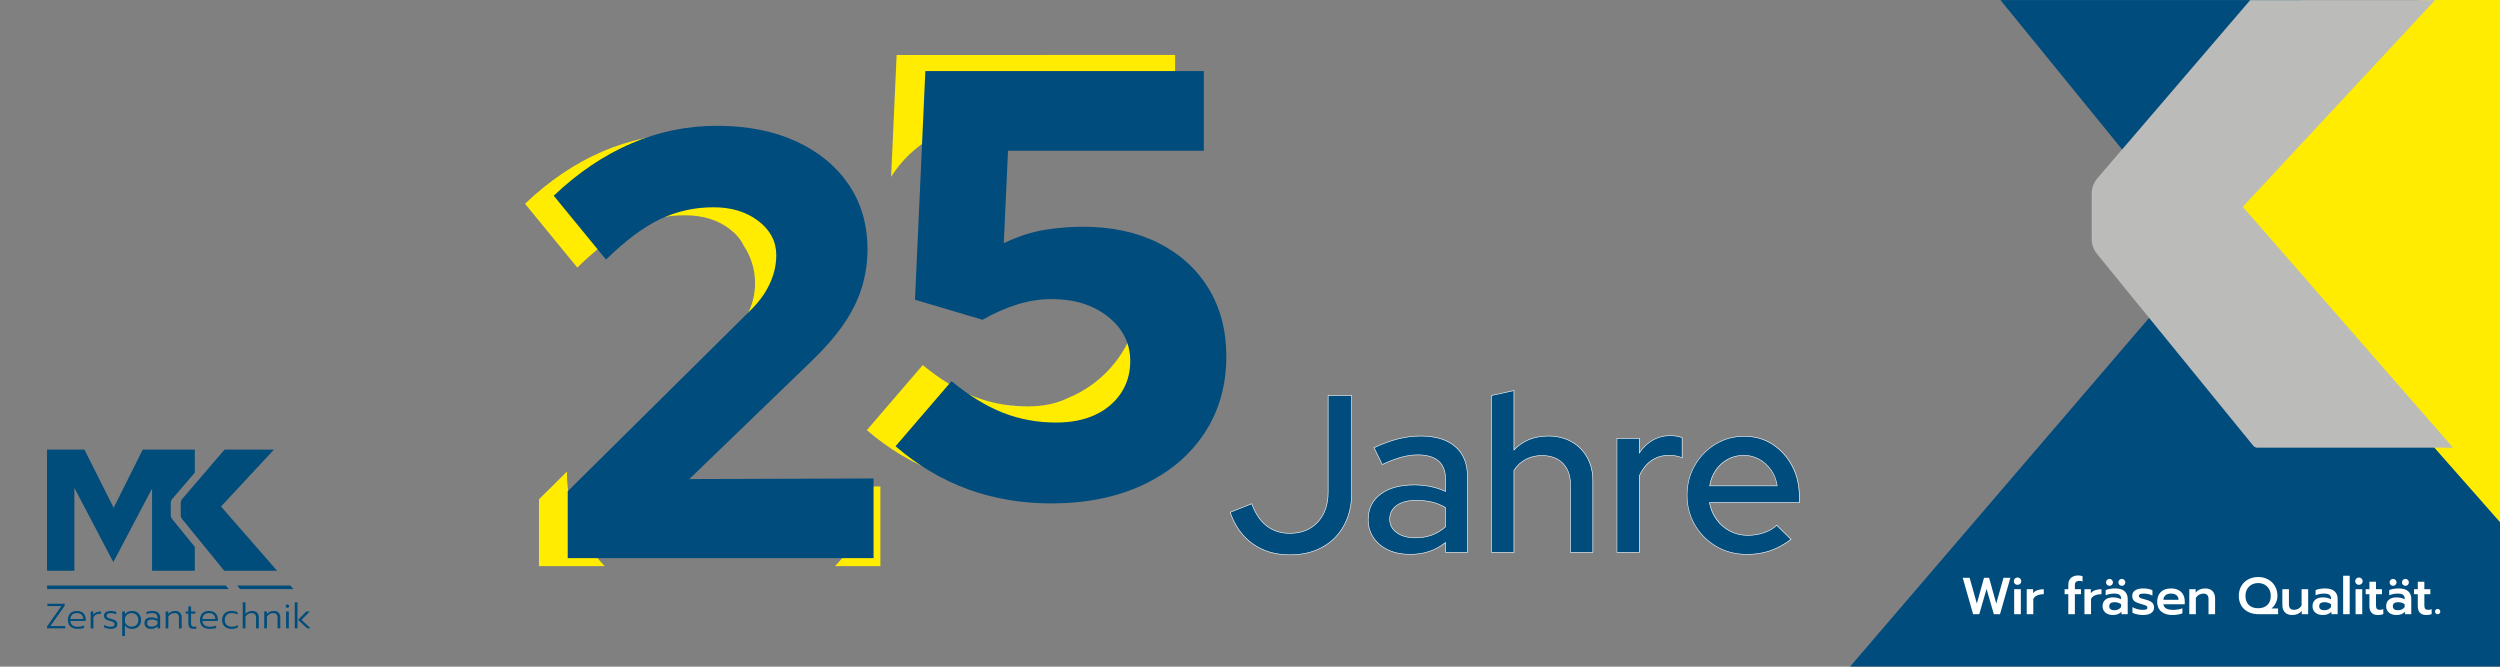<svg xmlns:xlink="http://www.w3.org/1999/xlink" xmlns="http://www.w3.org/2000/svg" xmlns:svg="http://www.w3.org/2000/svg" id="svg1" width="11338.587" height="3023.627" viewBox="0 0 11338.587 3023.627"><rect x="0" y="0" width="11338.587" height="3023.627" fill="#808080" stroke="none"/><defs id="defs1"><clipPath clipPathUnits="userSpaceOnUse" id="clipPath2"><path d="M 0,2267.717 H 8503.937 V 0 H 0 Z" transform="translate(-1928.52,-660.728)" id="path2"></path></clipPath><clipPath clipPathUnits="userSpaceOnUse" id="clipPath4"><path d="M 0,2267.717 H 8503.937 V 0 H 0 Z" transform="translate(-4012.73,-1342.358)" id="path4"></path></clipPath><clipPath clipPathUnits="userSpaceOnUse" id="clipPath6"><path d="M 0,2267.717 H 8503.937 V 0 H 0 Z" transform="translate(-1025.569,-159.263)" id="path6"></path></clipPath><clipPath clipPathUnits="userSpaceOnUse" id="clipPath8"><path d="M 0,2267.717 H 8503.937 V 0 H 0 Z" transform="translate(-586.024,-570.791)" id="path8"></path></clipPath><clipPath clipPathUnits="userSpaceOnUse" id="clipPath10"><path d="M 0,2267.717 H 8503.937 V 0 H 0 Z" transform="translate(-751.812,-544.741)" id="path10"></path></clipPath><clipPath clipPathUnits="userSpaceOnUse" id="clipPath12"><path d="M 0,2267.717 H 8503.937 V 0 H 0 Z" transform="translate(-768.105,-275.962)" id="path12"></path></clipPath><clipPath clipPathUnits="userSpaceOnUse" id="clipPath14"><path d="M 0,2267.717 H 8503.937 V 0 H 0 Z" transform="translate(-987.559,-275.962)" id="path14"></path></clipPath><clipPath clipPathUnits="userSpaceOnUse" id="clipPath17"><path d="M 0,2267.717 H 8503.937 V 0 H 0 Z" transform="translate(-4498.705,-406.69)" id="path17"></path></clipPath><clipPath clipPathUnits="userSpaceOnUse" id="clipPath19"><path d="M 0,2267.717 H 8503.937 V 0 H 0 Z" transform="translate(-4861.382,-391.819)" id="path19"></path></clipPath><clipPath clipPathUnits="userSpaceOnUse" id="clipPath21"><path d="M 0,2267.717 H 8503.937 V 0 H 0 Z" transform="translate(-5149.867,-388.769)" id="path21"></path></clipPath><clipPath clipPathUnits="userSpaceOnUse" id="clipPath23"><path d="M 0,2267.717 H 8503.937 V 0 H 0 Z" transform="translate(-5576.37,-388.769)" id="path23"></path></clipPath><clipPath clipPathUnits="userSpaceOnUse" id="clipPath25"><path d="M 0,2267.717 H 8503.937 V 0 H 0 Z" transform="translate(-6021.939,-394.488)" id="path25"></path></clipPath><clipPath clipPathUnits="userSpaceOnUse" id="clipPath27"><path d="M 0,2267.717 H 8503.937 V 0 H 0 Z" transform="translate(-8911.439,-1549.006)" id="path27"></path></clipPath><clipPath clipPathUnits="userSpaceOnUse" id="clipPath29"><path d="M 0,2267.717 H 8503.937 V 0 H 0 Z" transform="translate(-8602.954,-1380.893)" id="path29"></path></clipPath><clipPath clipPathUnits="userSpaceOnUse" id="clipPath31"><path d="M 0,2267.717 H 8503.937 V 0 H 0 Z" transform="translate(-8648.248,-2635.525)" id="path31"></path></clipPath><clipPath clipPathUnits="userSpaceOnUse" id="clipPath33"><path d="M 0,2267.717 H 8503.937 V 0 H 0 Z" transform="translate(-8344.297,-744.849)" id="path33"></path></clipPath><clipPath clipPathUnits="userSpaceOnUse" id="clipPath36"><path d="M 0,2267.717 H 8503.937 V 0 H 0 Z" transform="translate(-3494.5,-885.148)" id="path36"></path></clipPath><clipPath clipPathUnits="userSpaceOnUse" id="clipPath38"><path d="M 0,2267.717 H 8503.937 V 0 H 0 Z" transform="translate(-1931.17,-369.26)" id="path38"></path></clipPath><clipPath clipPathUnits="userSpaceOnUse" id="clipPath40"><path d="M 0,2267.717 H 8503.937 V 0 H 0 Z" transform="translate(-3575.736,-555.334)" id="path40"></path></clipPath></defs><g id="g1"><path id="path1" d="m 0,0 c 0,0.99 0,1.97 0.02,2.95 l -95.17,-94.2 V -318.81 H 128.47 C 48.91,-236.15 0,-123.79 0,0 m 860.66,952.46 c -42.77,62.76 -102.42,111.7 -178.98,146.89 -76.55,35.16 -166.52,52.75 -269.95,52.75 -100.69,0 -197.6,-20 -290.68,-59.99 -93.11,-40 -181.04,-99.32 -263.77,-177.91 L 35.19,696.96 c 66.2,64.84 127.56,110.68 184.11,137.58 56.56,26.91 117.25,40.36 182.08,40.36 60.66,0 111.34,-15.52 152.04,-46.57 21.66,-16.53 37.56,-35.32 47.69,-56.35 24.57,-36.57 38.91,-80.6 38.91,-127.97 0,-79.54 -40.41,-149.63 -101.82,-190.87 76.94,-13.21 147.35,-45.55 206.15,-91.94 40.57,40.04 73.82,78.88 99.75,116.49 27.58,39.99 47.91,81.03 61.03,123.09 13.09,42.07 19.66,85.83 19.66,131.37 0,84.13 -21.4,157.55 -64.13,220.31 M 1038.13,-47.88 c -10.83,-104.75 -56.83,-199.07 -126,-270.93 h 154.33 v 271.02 z" style="fill:#ffec00;fill-opacity:1;fill-rule:nonzero;stroke:none" transform="matrix(1.333,0,0,-1.333,2571.36,2142.656)" clip-path="url(#clipPath2)"></path><path id="path3" d="m 0,0 c -9.7,15.78 -20.33,30.71 -31.87,44.8 -2.8,-90.04 -49.08,-169.12 -118.54,-216.96 -33,-116.54 -118.51,-211.03 -229.35,-256.29 -2,-0.99 -4.02,-1.96 -6.07,-2.91 -36.54,-16.9 -79.69,-25.51 -129.45,-25.83 -0.03,-0.01 -0.04,-0.01 -0.07,0 -0.01,-0.01 -0.02,0 -0.02,0 -0.95,-0.02 -1.9,-0.02 -2.86,-0.02 -27.69,0 -54.7,2.1 -81.06,6.29 -0.01,-0.01 -0.02,-0.01 -0.03,0 -0.07,0.01 -0.15,0.02 -0.22,0.04 -33.99,5.43 -66.89,14.35 -98.7,26.76 -56.56,22.07 -115.15,57.92 -175.84,107.6 l -190.33,-221.38 c 150.33,-129.66 326.87,-194.46 529.62,-194.46 118.58,0 222.71,21.03 312.38,63.09 89.64,42.07 159.28,100.66 208.96,175.84 49.64,75.19 74.48,162.42 74.48,261.74 C 61.03,-143.42 40.66,-66.2 0,0 m -963.02,738.57 -18.77,-414.85 c 69.28,111.12 192.59,185.06 333.18,185.06 62.98,0 122.49,-14.84 175.23,-41.22 h 457.86 v 271.01 z" style="fill:#ffec00;fill-opacity:1;fill-rule:nonzero;stroke:none" transform="matrix(1.333,0,0,-1.333,5350.307,1233.816)" clip-path="url(#clipPath4)"></path><path id="path5" d="M 0,0 28.262,28.508 H 16.495 L -11.592,0 19.297,-28.963 h 11.697 z m -22.869,-28.963 h 9.211 v 88.5 h -9.211 z m -29.558,0 h 9.211 v 57.47 h -9.211 z m 8.65,79.779 c -1.121,1.121 -2.522,1.647 -4.133,1.647 -1.611,0 -2.941,-0.526 -4.062,-1.647 -1.121,-1.12 -1.646,-2.521 -1.646,-4.062 0,-1.611 0.525,-2.977 1.646,-4.098 1.121,-1.12 2.451,-1.681 4.062,-1.681 1.611,0 3.012,0.561 4.133,1.681 1.156,1.121 1.751,2.487 1.751,4.098 0,1.541 -0.595,2.942 -1.751,4.062 M -77.748,24.305 c -3.712,4.028 -9.351,6.024 -16.986,6.024 -4.552,0 -8.79,-0.876 -12.818,-2.522 -4.097,-1.646 -7.494,-4.342 -10.261,-7.915 v 8.616 h -9 v -57.471 h 9.21 v 39.89 c 5.218,7.985 12.223,11.942 21.083,11.942 5.288,0 9.106,-1.331 11.522,-3.957 2.347,-2.697 3.573,-6.514 3.573,-11.487 v -36.388 h 9.21 V 8.3 c 0,6.689 -1.821,12.048 -5.533,16.005 m -73.195,0 c -3.713,4.028 -9.351,6.024 -16.916,6.024 -9.771,0 -17.37,-3.432 -22.869,-10.192 v 39.4 h -9.211 v -88.5 h 9.211 v 39.89 c 5.183,7.985 12.188,11.942 21.083,11.942 5.218,0 9.071,-1.331 11.452,-3.957 2.417,-2.697 3.643,-6.514 3.643,-11.487 v -36.388 h 9.21 V 8.3 c 0,6.689 -1.891,12.048 -5.603,16.005 m -75.367,-46.298 c -3.362,-0.946 -7.179,-1.436 -11.382,-1.436 -6.794,0 -12.398,1.996 -16.775,6.023 -4.378,4.028 -6.584,9.736 -6.584,17.056 0,7.354 2.206,13.063 6.584,17.161 4.377,4.062 10.121,6.058 17.16,6.058 8.125,0 14.71,-1.786 19.718,-5.358 v 7.775 c -2.627,1.751 -5.604,3.047 -8.931,3.817 -3.362,0.806 -7.249,1.226 -11.662,1.226 -6.129,0 -11.627,-1.261 -16.495,-3.747 -4.903,-2.452 -8.686,-6.024 -11.418,-10.682 -2.766,-4.693 -4.167,-10.086 -4.167,-16.25 0,-6.234 1.401,-11.627 4.063,-16.215 2.731,-4.588 6.514,-8.09 11.347,-10.542 4.833,-2.416 10.296,-3.642 16.319,-3.642 4.798,0 8.896,0.42 12.398,1.261 3.502,0.84 6.619,2.206 9.386,4.132 v 7.775 c -3.012,-1.996 -6.199,-3.502 -9.561,-4.412 M -336.838,2.802 c 0.14,5.988 2.066,10.821 5.743,14.534 3.678,3.712 9.001,5.533 15.935,5.533 7.11,0 12.503,-1.786 16.145,-5.358 3.677,-3.572 5.604,-8.51 5.779,-14.709 z m 52.217,-1.576 c 0,5.603 -1.191,10.541 -3.467,14.954 -2.312,4.378 -5.779,7.88 -10.296,10.366 -4.553,2.522 -10.122,3.783 -16.636,3.783 -9.771,0 -17.23,-2.732 -22.519,-8.265 -5.288,-5.534 -7.914,-12.958 -7.914,-22.414 0,-9.561 2.941,-17.056 8.825,-22.379 5.849,-5.323 14.009,-8.02 24.48,-8.02 3.888,0 7.915,0.315 12.013,0.946 4.132,0.63 7.354,1.436 9.77,2.416 v 7.74 c -2.871,-1.156 -6.128,-2.101 -9.77,-2.767 -3.608,-0.7 -7.32,-1.015 -11.102,-1.015 -7.74,0 -13.869,1.611 -18.352,4.903 -4.518,3.292 -6.934,8.16 -7.249,14.744 h 52.217 z m -79.989,-24.655 c -4.203,0 -7.11,0.805 -8.721,2.451 -1.611,1.611 -2.416,4.413 -2.416,8.405 v 33.901 h 14.499 v 7.18 h -14.499 v 17.23 h -9.246 v -17.23 h -8.931 v -7.18 h 8.931 v -33.62 c 0,-5.919 1.541,-10.472 4.518,-13.659 3.012,-3.222 7.214,-4.798 12.643,-4.798 3.887,0 7.144,0.42 9.806,1.226 v 7.53 c -2.312,-0.946 -4.483,-1.436 -6.584,-1.436 m -48.645,47.734 c -3.748,4.028 -9.386,6.024 -16.986,6.024 -4.518,0 -8.825,-0.876 -12.853,-2.522 -4.062,-1.646 -7.459,-4.342 -10.226,-7.915 v 8.616 h -9.001 v -57.471 h 9.211 v 39.89 c 5.183,7.985 12.223,11.942 21.083,11.942 5.288,0 9.071,-1.331 11.522,-3.957 2.347,-2.697 3.572,-6.514 3.572,-11.487 v -36.388 h 9.211 V 8.3 c 0,6.689 -1.821,12.048 -5.533,16.005 m -76.838,-37.718 c -1.786,-3.082 -4.378,-5.499 -7.88,-7.215 -3.432,-1.751 -7.319,-2.591 -11.662,-2.591 -10.331,0 -15.55,3.992 -15.55,12.012 0,4.133 1.226,7.25 3.643,9.246 2.451,2.066 6.409,3.047 11.802,3.047 3.817,0 7.32,-0.386 10.366,-1.261 3.082,-0.841 6.164,-2.136 9.281,-3.993 z m 2.627,37.543 c -4.413,4.132 -11.102,6.199 -20.243,6.199 -3.362,0 -6.864,-0.315 -10.506,-0.946 -3.677,-0.665 -6.724,-1.471 -9.106,-2.521 v -7.775 c 5.744,2.556 12.013,3.782 18.807,3.782 6.339,0 11.067,-1.226 14.008,-3.747 2.942,-2.522 4.413,-6.339 4.413,-11.557 V 3.222 c -5.989,3.467 -13.133,5.218 -21.433,5.218 -7.425,0 -13.098,-1.751 -16.986,-5.113 -3.957,-3.397 -5.883,-8.23 -5.883,-14.534 0,-6.094 2.031,-10.857 6.058,-14.324 4.028,-3.467 9.491,-5.218 16.461,-5.218 9.876,0 17.37,3.047 22.379,9.246 v -7.46 h 8.65 V 7.074 c 0,7.25 -2.207,12.958 -6.619,17.056 m -70.464,-36.598 c -1.961,-3.502 -4.658,-6.198 -8.16,-8.125 -3.467,-1.926 -7.319,-2.836 -11.662,-2.836 -5.428,0 -10.261,1.471 -14.429,4.412 -4.203,2.977 -7.074,6.865 -8.545,11.733 V 6.934 c 1.646,4.973 4.553,8.861 8.685,11.698 4.063,2.836 8.861,4.237 14.289,4.237 4.343,0 8.195,-0.91 11.662,-2.837 3.502,-1.926 6.199,-4.657 8.16,-8.195 1.961,-3.607 2.907,-7.634 2.907,-12.187 0,-4.623 -0.946,-8.685 -2.907,-12.118 m 8.195,28.193 c -2.661,4.623 -6.234,8.23 -10.786,10.786 -4.518,2.557 -9.631,3.818 -15.305,3.818 -11.102,0 -19.472,-3.923 -25.18,-11.733 v 9.912 h -8.931 v -83.702 h 9.211 v 35.897 c 2.451,-3.712 5.918,-6.549 10.401,-8.545 4.448,-1.926 9.281,-2.907 14.499,-2.907 5.674,0 10.787,1.261 15.375,3.783 4.587,2.486 8.195,6.058 10.786,10.681 2.557,4.658 3.853,9.946 3.853,15.935 0,6.094 -1.296,11.417 -3.923,16.075 m -81.25,-19.682 c -2.802,2.626 -7.845,4.938 -15.024,6.969 -5.008,1.331 -8.685,2.521 -10.927,3.397 -2.276,0.946 -3.852,1.961 -4.693,3.082 -0.875,1.121 -1.261,2.697 -1.261,4.798 0,3.012 1.191,5.183 3.573,6.584 2.416,1.331 5.918,1.996 10.576,1.996 3.467,0 6.899,-0.35 10.156,-1.12 3.257,-0.736 6.094,-1.787 8.406,-3.012 v 7.774 c -2.277,1.156 -5.008,2.102 -8.336,2.767 -3.327,0.736 -6.829,1.051 -10.576,1.051 -6.969,0 -12.538,-1.401 -16.706,-4.133 -4.202,-2.767 -6.303,-6.759 -6.303,-11.907 0,-3.362 0.7,-6.129 2.136,-8.265 1.436,-2.171 3.537,-3.958 6.304,-5.324 2.732,-1.4 6.444,-2.731 11.067,-4.062 4.693,-1.226 8.195,-2.347 10.436,-3.327 2.242,-0.946 3.853,-2.031 4.763,-3.292 0.946,-1.226 1.436,-2.942 1.436,-5.078 0,-2.802 -1.121,-4.903 -3.292,-6.269 -2.206,-1.436 -5.744,-2.101 -10.717,-2.101 -3.677,0 -7.459,0.525 -11.417,1.646 -3.957,1.12 -7.459,2.591 -10.506,4.412 v -7.775 c 2.416,-1.576 5.778,-2.906 10.086,-3.992 4.273,-1.051 8.37,-1.611 12.083,-1.611 7.739,0 13.518,1.401 17.3,4.168 3.817,2.836 5.709,6.619 5.709,11.522 0,4.693 -1.436,8.405 -4.273,11.102 m -77.293,21.188 v 11.277 h -8.965 v -57.471 h 9.245 V 7.355 c 3.257,9.175 11.838,13.728 25.706,13.728 v 7.425 c -12.677,0 -21.328,-3.748 -25.986,-11.277 M -786.201,2.802 c 0.14,5.988 2.066,10.821 5.709,14.534 3.677,3.712 9,5.533 15.935,5.533 7.144,0 12.502,-1.786 16.18,-5.358 3.677,-3.572 5.603,-8.51 5.708,-14.709 z m 52.182,-1.576 c 0,5.603 -1.155,10.541 -3.502,14.954 -2.276,4.378 -5.708,7.88 -10.296,10.366 -4.518,2.522 -10.051,3.783 -16.6,3.783 -9.736,0 -17.266,-2.732 -22.519,-8.265 -5.253,-5.534 -7.915,-12.958 -7.915,-22.414 0,-9.561 2.977,-17.056 8.825,-22.379 5.849,-5.323 14.009,-8.02 24.48,-8.02 3.888,0 7.915,0.315 12.048,0.946 4.062,0.63 7.319,1.436 9.736,2.416 v 7.74 c -2.907,-1.156 -6.129,-2.101 -9.736,-2.767 -3.677,-0.7 -7.355,-1.015 -11.102,-1.015 -7.74,0 -13.869,1.611 -18.351,4.903 -4.518,3.292 -6.935,8.16 -7.25,14.744 h 52.182 z m -120.369,-22.379 48.75,69.203 v 6.689 h -58.906 v -7.915 h 47.664 l -48.855,-69.203 v -6.584 h 61.883 v 7.81 z" style="fill:#004c7b;fill-opacity:1;fill-rule:nonzero;stroke:none" transform="matrix(1.333,0,0,-1.333,1367.426,2811.276)" clip-path="url(#clipPath6)"></path><path id="path7" d="m 0,0 76.628,89.25 v 78.418 h -177.157 l -98.963,-197.881 -99.5,197.881 h -127.161 v -412.233 h 92.965 V 37.508 L -200.611,-215.068 -68.706,35.181 V -244.565 H 76.628 v 81.283 l -76.986,94.487 c -3.133,3.804 -4.834,8.639 -4.834,13.607 v 41.133 C -5.192,-8.952 -3.357,-3.939 0,0" style="fill:#004c7b;fill-opacity:1;fill-rule:nonzero;stroke:none" transform="matrix(1.333,0,0,-1.333,781.366,2262.572)" clip-path="url(#clipPath8)"></path><path id="path9" d="M 0,0 180.201,193.718 H 14.457 c -1.477,0 -2.909,-0.627 -3.939,-1.745 L -94.218,69.824 -131.771,26.095 c -3.402,-3.984 -5.282,-8.997 -5.282,-14.234 v -40.955 c 0,-5.013 1.746,-9.847 4.879,-13.696 L -94.218,-89.384 9.399,-216.59 c 0.985,-1.253 2.462,-1.925 3.984,-1.925 h 177.426 z" style="fill:#004c7b;fill-opacity:1;fill-rule:nonzero;stroke:none" transform="matrix(1.333,0,0,-1.333,1002.417,2297.305)" clip-path="url(#clipPath10)"></path><path id="path11" d="M 0,0 H -608.01 V -12.085 H 9.892 Z" style="fill:#004c7b;fill-opacity:1;fill-rule:nonzero;stroke:none" transform="matrix(1.333,0,0,-1.333,1024.14,2655.677)" clip-path="url(#clipPath12)"></path><path id="path13" d="m 0,0 h -180.962 l 9.803,-12.085 H 10.519 Z" style="fill:#004c7b;fill-opacity:1;fill-rule:nonzero;stroke:none" transform="matrix(1.333,0,0,-1.333,1316.746,2655.677)" clip-path="url(#clipPath14)"></path><path id="path15" d="m 215.813,8.391 c -49.312,0 -91.509,-12.58 -126.586,-37.746 C 54.147,-54.527 28.726,-90.239 12.961,-136.499 l 73.207,-28.98 c 12.709,34.063 29.871,59.355 51.48,75.879 21.609,16.523 47.663,24.785 78.164,24.785 39.656,0 71.303,-12.709 94.945,-38.133 23.64,-25.421 35.461,-59.484 35.461,-102.188 v -328.676 h 80.062 v 330.199 c 0,42.703 -8.646,79.945 -25.934,111.727 -17.282,31.775 -41.684,56.432 -73.207,73.969 -31.518,17.54 -68.625,26.309 -111.328,26.309 z M 625.011,6.868 c -27.961,0 -52.617,-4.96 -73.969,-14.871 C 529.691,-17.917 512.913,-31.769 500.71,-49.558 488.505,-67.353 482.406,-87.948 482.406,-111.339 c 0,-36.601 13.98,-65.449 41.941,-86.543 27.967,-21.1 66.355,-31.652 115.16,-31.652 38.124,0 73.456,7.371 105.996,22.113 v -41.18 c 0,-27.961 -8.01,-48.803 -24.023,-62.531 -16.017,-13.726 -39.527,-20.59 -70.535,-20.59 -17.798,0 -36.357,2.669 -55.676,8.004 -19.312,5.338 -40.919,13.6 -64.816,24.785 l -28.219,-57.199 c 29.49,-13.726 56.944,-23.766 82.359,-30.117 25.421,-6.352 51.097,-9.527 77.027,-9.527 50.326,0 89.344,11.95 117.047,35.848 27.709,23.892 41.566,57.949 41.566,102.176 V 7.484375e-4 H 745.503 V -33.55 c -17.291,13.729 -35.848,23.895 -55.676,30.504 -19.822,6.606 -41.426,9.914 -64.816,9.914 z M 555.624,-112.863 c 0,18.814 8.004,34.066 24.012,45.762 16.014,11.689 36.987,17.531 62.918,17.531 20.335,0 39.018,-3.05 56.051,-9.152 17.03,-6.1 32.663,-15.504 46.898,-28.207 v -65.59 c -14.742,-8.64 -30.123,-14.865 -46.137,-18.68 -16.017,-3.812 -33.938,-5.719 -53.766,-5.719 -27.961,0 -49.951,5.719 -65.965,17.156 -16.008,11.438 -24.012,27.07 -24.012,46.898 z M 901.829,7.484375e-4 V -533.812 l 76.266,-16.77 v 202.078 c 29.991,-31.515 68.883,-47.273 116.672,-47.273 29.991,0 56.3,6.357 78.926,19.066 22.623,12.703 40.418,30.498 53.379,53.379 12.967,22.875 19.453,49.31 19.453,79.301 V 7.484375e-4 h -76.266 V -231.058 c 0,-30.507 -8.646,-54.53 -25.934,-72.07 -17.282,-17.537 -40.919,-26.309 -70.91,-26.309 -20.338,0 -38.643,4.324 -54.914,12.973 -16.266,8.643 -29.736,21.094 -40.406,37.359 V 7.484375e-4 Z m 426.287,0 V -388.159 h 76.266 v 49.57 c 12.202,-18.305 27.328,-32.666 45.375,-43.09 18.047,-10.421 38.508,-15.633 61.383,-15.633 15.756,0.516 28.723,2.807 38.895,6.867 v 68.637 c -7.119,-3.053 -14.49,-5.215 -22.113,-6.48 -7.626,-1.271 -15.252,-1.91 -22.875,-1.91 -22.377,0 -42.208,5.974 -59.496,17.918 -17.282,11.947 -31.005,29.361 -41.168,52.242 V 7.484375e-4 Z M 1770.185,6.868 c -38.127,0 -72.568,-8.897 -103.324,-26.695 -30.759,-17.795 -55.16,-41.944 -73.207,-72.445 -18.047,-30.498 -27.07,-64.562 -27.07,-102.188 0,-37.107 8.64,-70.787 25.922,-101.039 17.288,-30.249 40.676,-54.398 70.16,-72.445 29.484,-18.047 62.276,-27.07 98.379,-27.07 36.094,0 68.121,9.023 96.082,27.07 27.961,18.047 50.203,42.451 66.727,73.207 16.523,30.759 24.785,65.455 24.785,104.086 v 21.363 h -305.801 c 4.069,21.352 12.076,40.418 24.023,57.199 11.944,16.775 27.193,29.988 45.75,39.645 18.562,9.656 38.772,14.484 60.633,14.484 18.803,0 36.976,-2.921 54.516,-8.766 17.546,-5.842 32.162,-14.358 43.852,-25.547 l 48.809,48.047 c -22.875,17.282 -46.389,30.117 -70.535,38.508 -24.149,8.388 -50.716,12.586 -79.699,12.586 z M 1643.599,-226.488 h 229.535 c -3.047,-20.335 -10.037,-38.253 -20.965,-53.754 -10.931,-15.507 -24.404,-27.709 -40.418,-36.609 -16.017,-8.897 -33.431,-13.348 -52.242,-13.348 -19.312,0 -37.108,4.321 -53.379,12.961 -16.266,8.643 -29.865,20.716 -40.793,36.223 -10.931,15.51 -18.176,33.686 -21.738,54.527 z m 0,0" style="fill:#004c7c;fill-opacity:1;fill-rule:nonzero;stroke:none" aria-label="Jahre" transform="matrix(1.333,0,0,1.333,5562.074,2505.269)"></path><path id="path16" d="m 0,0 c 31.517,17.539 55.919,42.192 73.208,73.971 17.277,31.766 25.928,69.013 25.928,111.718 V 515.89 H 19.064 V 187.215 c 0,-42.705 -11.82,-76.772 -35.46,-102.187 -23.64,-25.427 -55.288,-38.13 -94.942,-38.13 -30.503,0 -56.562,8.258 -78.165,24.785 -21.614,16.514 -38.772,41.811 -51.475,75.878 l -73.208,-28.979 c 15.752,-46.268 41.18,-81.978 76.259,-107.144 35.079,-25.165 77.272,-37.748 126.589,-37.748 42.705,0 79.81,8.77 111.338,26.31 z" style="fill:none;stroke:#ffffff;stroke-width:2;stroke-linecap:butt;stroke-linejoin:miter;stroke-miterlimit:10;stroke-dasharray:none;stroke-opacity:1" transform="matrix(1.333,0,0,-1.333,5998.273,2481.374)" clip-path="url(#clipPath17)"></path><path id="path18" d="M 0,0 C 19.827,6.601 38.379,16.776 55.669,30.503 V -3.051 h 74.733 v 257.754 c 0,44.231 -13.858,78.284 -41.561,102.187 -27.715,23.89 -66.726,35.841 -117.057,35.841 -25.928,0 -51.605,-3.181 -77.021,-9.532 -25.427,-6.363 -52.88,-16.395 -82.36,-30.122 l 28.216,-57.194 c 23.891,11.177 45.493,19.446 64.82,24.784 19.315,5.338 37.868,8.007 55.669,8.007 31.003,0 54.525,-6.863 70.539,-20.59 16.014,-13.727 24.022,-34.578 24.022,-62.532 v -41.18 c -32.541,14.74 -67.87,22.115 -106,22.115 -48.806,0 -87.196,-10.556 -115.15,-31.647 -27.965,-21.102 -41.943,-49.949 -41.943,-86.553 0,-23.391 6.101,-43.98 18.303,-61.769 12.201,-17.802 28.977,-31.648 50.33,-41.562 21.353,-9.913 46.006,-14.87 73.971,-14.87 23.378,0 44.993,3.312 64.82,9.914 z m -110.194,156.711 c 16.014,11.438 37.999,17.158 65.964,17.158 19.827,0 37.748,-1.906 53.762,-5.72 16.015,-3.812 31.385,-10.044 46.137,-18.682 V 83.884 C 41.43,71.17 25.797,61.769 8.77,55.668 c -17.04,-6.101 -35.723,-9.15 -56.05,-9.15 -25.928,0 -46.9,5.837 -62.914,17.539 -16.014,11.689 -24.021,26.94 -24.021,45.755 0,19.827 8.007,35.46 24.021,46.899 z" style="fill:none;stroke:#ffffff;stroke-width:2;stroke-linecap:butt;stroke-linejoin:miter;stroke-miterlimit:10;stroke-dasharray:none;stroke-opacity:1" transform="matrix(1.333,0,0,-1.333,6481.843,2501.201)" clip-path="url(#clipPath19)"></path><path id="path20" d="m 0,0 v 279.106 c 10.677,16.265 24.141,28.716 40.417,37.367 16.265,8.638 34.566,12.964 54.906,12.964 29.991,0 53.632,-8.77 70.921,-26.309 17.277,-17.54 25.928,-41.561 25.928,-72.065 V 0 h 76.259 v 244.027 c 0,29.992 -6.483,56.432 -19.447,79.309 -12.963,22.878 -30.765,40.668 -53.38,53.382 -22.628,12.701 -48.937,19.064 -78.928,19.064 C 68.883,395.782 29.991,380.018 0,348.502 V 550.587 L -76.259,533.811 V 0 Z" style="fill:none;stroke:#ffffff;stroke-width:2;stroke-linecap:butt;stroke-linejoin:miter;stroke-miterlimit:10;stroke-dasharray:none;stroke-opacity:1" transform="matrix(1.333,0,0,-1.333,6866.489,2505.269)" clip-path="url(#clipPath21)"></path><path id="path22" d="m 0,0 v 260.042 c 10.164,22.877 23.891,40.286 41.18,52.237 17.277,11.939 37.104,17.92 59.481,17.92 7.626,0 15.252,-0.642 22.878,-1.906 7.626,-1.274 14.989,-3.432 22.115,-6.481 v 68.632 c -10.175,4.063 -23.139,6.351 -38.892,6.864 -22.877,0 -43.348,-5.22 -61.388,-15.634 C 27.322,371.248 12.201,356.891 0,338.588 v 49.568 H -76.259 V 0 Z" style="fill:none;stroke:#ffffff;stroke-width:2;stroke-linecap:butt;stroke-linejoin:miter;stroke-miterlimit:10;stroke-dasharray:none;stroke-opacity:1" transform="matrix(1.333,0,0,-1.333,7435.159,2505.269)" clip-path="url(#clipPath23)"></path><path id="path24" d="M 0,0 C 24.141,8.388 47.661,21.221 70.539,38.51 L 21.733,86.553 C 10.032,75.364 -4.576,66.845 -22.115,61.007 -39.654,55.156 -57.838,52.236 -76.64,52.236 c -21.865,0 -42.073,4.827 -60.626,14.49 -18.564,9.651 -33.816,22.878 -45.755,39.655 -11.951,16.776 -19.958,35.841 -24.021,57.193 H 98.755 v 21.353 c 0,38.63 -8.27,73.327 -24.784,104.093 -16.527,30.753 -38.773,55.156 -66.727,73.208 -27.965,18.04 -59.994,27.072 -96.086,27.072 -36.103,0 -68.894,-9.032 -98.373,-27.072 -29.491,-18.052 -52.881,-42.205 -70.158,-72.446 -17.289,-30.253 -25.928,-63.938 -25.928,-101.043 0,-37.629 9.02,-71.682 27.072,-102.186 18.04,-30.503 42.443,-54.656 73.208,-72.446 30.753,-17.801 65.202,-26.69 103.331,-26.69 28.978,0 55.538,4.194 79.69,12.583 z m -184.546,275.293 c 10.927,15.502 24.522,27.572 40.798,36.223 16.265,8.638 34.055,12.963 53.382,12.963 18.802,0 36.222,-4.456 52.236,-13.344 16.015,-8.902 29.48,-21.103 40.417,-36.605 10.927,-15.513 17.921,-33.434 20.972,-53.761 h -229.538 c 3.55,20.839 10.795,39.01 21.733,54.524 z" style="fill:none;stroke:#ffffff;stroke-width:2;stroke-linecap:butt;stroke-linejoin:miter;stroke-miterlimit:10;stroke-dasharray:none;stroke-opacity:1" transform="matrix(1.333,0,0,-1.333,8029.252,2497.642)" clip-path="url(#clipPath25)"></path><path id="path26" d="m 0,0 h -313.634 l -9.927,-1118.879 -7.418,8.408 v -668.953 h -2485.329 l 1079.454,1258.88 416.753,486.065 20.277,23.634 6.147,7.171 c 1.166,1.272 2.332,2.473 3.533,3.674 20.666,20.525 48.292,31.9 76.73,31.9 l 1185.541,0 z" style="fill:#004c7c;fill-opacity:1;fill-rule:nonzero;stroke:none" transform="matrix(1.333,0,0,-1.333,11881.918,958.286)" clip-path="url(#clipPath27)"></path><path id="path28" d="m 0,0 h -1061.921 c -0.975,0 -1.95,0.056 -2.925,0.167 -8.05,0.752 -15.655,4.68 -20.921,11.366 l -152.658,187.424 -18.024,22.119 -281.526,345.625 -167.951,206.172 -137.866,169.234 h 628.099 c 3.621,3.036 8.134,4.707 12.786,4.707 h 376.13 l 4.123,-4.707 28.135,-32.231 86.582,-99.144 446.942,-511.851 16.185,-18.525 222.831,-255.201 z" style="fill:#004c7c;fill-opacity:1;fill-rule:nonzero;stroke:none" transform="matrix(1.333,0,0,-1.333,11470.605,1182.436)" clip-path="url(#clipPath29)"></path><path id="path30" d="m 0,0 -9.973,-1122.65 -2.285,-255.201 -0.222,-25.155 -7.829,-882.297 -5.849,6.63 -763.987,867.115 -7.522,8.552 -208.958,237.177 -138.339,157.004 585.282,515.695 36.577,32.231 5.349,4.708 z" style="fill:#ffec00;fill-opacity:1;fill-rule:nonzero;stroke:none" transform="matrix(1.333,0,0,-1.333,11530.997,-490.407)" clip-path="url(#clipPath31)"></path><path id="path32" d="m 0,0 h -665.344 c -5.711,0 -11.255,2.535 -14.96,7.243 l -147.727,181.379 -240.826,295.65 -142.351,174.721 c -11.756,14.43 -18.303,32.565 -18.303,51.369 v 153.577 c 0,19.639 7.076,38.443 19.807,53.375 l 140.847,163.996 72.456,84.491 320.304,373.566 c 0.613,0.669 1.281,1.31 1.977,1.839 3.622,3.037 8.135,4.708 12.787,4.708 H -39.78 l -4.374,-4.708 -122.21,-131.375 -533.523,-573.554 -14.988,-16.102 -0.668,-0.724 18.692,-21.395 173.579,-198.789 23.874,-27.356 z" style="fill:#bbbcb9;fill-opacity:1;fill-rule:nonzero;stroke:none" transform="matrix(1.333,0,0,-1.333,11125.729,2030.495)" clip-path="url(#clipPath33)"></path><path id="path34" d="M 7.09,-123.961 H 30.504 l 24.645,87.609 24.305,-87.609 H 96.832 l 24.293,87.609 24.645,-87.609 h 23.414 L 133.887,-2.546875e-4 H 112.969 L 88.137,-86.192 63.305,-2.546875e-4 H 42.387 Z m 186.36,23.941 c -3.548,0 -6.533,-1.178 -8.953,-3.539 -2.423,-2.367 -3.633,-5.323 -3.633,-8.871 0,-3.545 1.21,-6.53 3.633,-8.953 2.42,-2.429 5.405,-3.645 8.953,-3.645 3.545,0 6.562,1.216 9.047,3.645 2.484,2.423 3.727,5.408 3.727,8.953 0,3.548 -1.242,6.504 -3.727,8.871 -2.484,2.361 -5.502,3.539 -9.047,3.539 z m -11.344,14.895 H 204.806 V -2.546875e-4 h -22.699 z m 42.7,0 h 21.633 v 13.652 c 3.428,-4.608 8.303,-8.033 14.625,-10.277 6.328,-2.25 13.57,-3.375 21.727,-3.375 v 17.027 c -8.625,0 -16.102,1.333 -22.43,3.996 -6.322,2.657 -10.723,6.82 -13.207,12.492 V -2.546875e-4 h -22.348 z m 141.513,17.027 h -12.586 v -17.027 h 12.586 v -14.719 c 0,-10.406 3.073,-18.354 9.223,-23.848 6.146,-5.499 14.244,-8.25 24.293,-8.25 5.678,0 10.644,0.829 14.895,2.484 v 18.082 c -3.188,-1.412 -6.674,-2.121 -10.453,-2.121 -5.32,0 -9.255,1.184 -11.801,3.551 -2.54,2.361 -3.809,6.258 -3.809,11.695 v 13.125 h 20.742 v 17.027 H 388.667 V -2.546875e-4 h -22.348 z m 54.923,-17.027 h 21.633 v 13.652 c 3.428,-4.608 8.303,-8.033 14.625,-10.277 6.328,-2.25 13.57,-3.375 21.727,-3.375 v 17.027 c -8.625,0 -16.102,1.333 -22.43,3.996 -6.322,2.657 -10.723,6.82 -13.207,12.492 V -2.546875e-4 h -22.348 z m 85.263,-11.52 c -3.196,0 -5.977,-1.151 -8.344,-3.457 -2.361,-2.312 -3.539,-5.062 -3.539,-8.25 0,-3.311 1.178,-6.12 3.539,-8.426 2.367,-2.303 5.147,-3.457 8.344,-3.457 3.193,0 5.944,1.154 8.25,3.457 2.303,2.306 3.457,5.115 3.457,8.426 0,3.305 -1.154,6.082 -3.457,8.332 -2.306,2.25 -5.057,3.375 -8.25,3.375 z m 42.035,0 c -3.196,0 -5.977,-1.151 -8.344,-3.457 -2.361,-2.312 -3.539,-5.062 -3.539,-8.25 0,-3.311 1.178,-6.12 3.539,-8.426 2.367,-2.303 5.147,-3.457 8.344,-3.457 3.188,0 5.933,1.154 8.238,3.457 2.303,2.306 3.457,5.115 3.457,8.426 0,3.305 -1.154,6.082 -3.457,8.332 -2.306,2.25 -5.051,3.375 -8.238,3.375 z M 517.673,2.66 c -10.166,0 -18.501,-2.687 -25.008,-8.062 -6.501,-5.382 -9.75,-12.624 -9.75,-21.727 0,-9.46 3.073,-16.852 9.223,-22.172 6.146,-5.32 14.78,-7.98 25.898,-7.98 10.758,0 20.039,2.188 27.844,6.562 v -2.309 c 0,-6.029 -1.863,-10.406 -5.59,-13.125 -3.727,-2.719 -9.727,-4.078 -18,-4.078 -5.203,0 -10.348,0.504 -15.434,1.512 -5.08,1.008 -9.571,2.399 -13.477,4.172 v -17.566 c 3.545,-1.646 8.303,-3.003 14.273,-4.066 5.977,-1.069 11.742,-1.605 17.297,-1.605 14.771,0 25.705,3.164 32.801,9.492 7.093,6.322 10.641,15.1 10.641,26.332 V -2.546875e-4 H 547.298 V -8.332 c -3.674,3.548 -7.846,6.267 -12.516,8.156 C 530.118,1.714 524.414,2.66 517.673,2.66 Z m 5.508,-16.312 c 4.96,0 9.448,-0.976 13.465,-2.93 4.022,-1.951 7.102,-4.641 9.234,-8.062 v -9.41 c -6.51,-4.608 -13.957,-6.914 -22.348,-6.914 -11.947,0 -17.918,4.614 -17.918,13.84 0,4.494 1.506,7.863 4.523,10.113 3.015,2.244 7.362,3.363 13.043,3.363 z m 97.301,16.312 c -6.149,0 -12.712,-0.712 -19.688,-2.133 -6.979,-1.412 -12.416,-3.363 -16.312,-5.848 V -24.293 c 4.608,2.836 10.104,5.115 16.488,6.832 6.381,1.711 12.413,2.566 18.094,2.566 5.672,0 9.809,-0.498 12.41,-1.5 2.602,-1.008 3.902,-2.871 3.902,-5.59 0,-2.133 -0.68,-3.879 -2.039,-5.238 -1.359,-1.359 -3.548,-2.596 -6.562,-3.715 -3.018,-1.125 -7.658,-2.514 -13.922,-4.172 -7.096,-2.016 -12.68,-4.084 -16.758,-6.211 -4.078,-2.124 -7.154,-4.811 -9.223,-8.062 -2.071,-3.258 -3.105,-7.488 -3.105,-12.691 0,-8.508 3.366,-14.918 10.102,-19.23 6.741,-4.318 15.847,-6.48 27.316,-6.48 5.912,0 11.795,0.562 17.648,1.688 5.851,1.125 10.433,2.692 13.746,4.699 v 18.27 c -3.548,-2.133 -7.863,-3.847 -12.949,-5.145 -5.086,-1.304 -10.286,-1.957 -15.598,-1.957 -5.798,0 -10.178,0.562 -13.137,1.688 -2.953,1.125 -4.43,3.281 -4.43,6.469 0,2.133 0.797,3.82 2.391,5.062 1.6,1.242 3.703,2.309 6.305,3.199 2.602,0.885 7.327,2.212 14.18,3.984 7.336,2.01 13.069,4.195 17.203,6.562 4.14,2.361 7.096,5.197 8.871,8.508 1.772,3.313 2.66,7.45 2.66,12.41 0,7.57 -3.223,13.635 -9.668,18.188 -6.439,4.544 -15.747,6.82 -27.926,6.82 z m 99.589,0 c -15.844,0 -28.38,-3.961 -37.605,-11.883 -9.22,-7.922 -13.828,-18.976 -13.828,-33.164 0,-13.945 4.078,-24.996 12.234,-33.152 8.162,-8.162 19.811,-12.246 34.945,-12.246 9.929,0 18.41,1.896 25.441,5.684 7.037,3.782 12.331,8.953 15.879,15.516 3.545,6.557 5.32,14.033 5.32,22.43 v 10.289 h -72.539 c 1.538,12.65 12.533,18.973 32.988,18.973 5.438,0 10.992,-0.472 16.664,-1.418 5.678,-0.943 10.646,-2.244 14.906,-3.902 v 17.203 c -4.025,1.658 -9.199,3.015 -15.527,4.078 -6.322,1.061 -12.615,1.594 -18.879,1.594 z M 741.352,-49.125 c -0.234,-6.732 -2.631,-11.933 -7.184,-15.598 -4.556,-3.671 -10.793,-5.508 -18.715,-5.508 -7.799,0 -13.942,1.896 -18.434,5.684 -4.494,3.782 -6.861,8.924 -7.102,15.422 z m 36.583,-36 h 21.633 v 11.531 c 4.022,-4.852 8.812,-8.429 14.367,-10.734 5.555,-2.303 11.405,-3.457 17.555,-3.457 11.467,0 20.039,3.105 25.711,9.316 5.678,6.205 8.52,14.449 8.52,24.738 V -2.546875e-4 H 843.372 V -51.61 c 0,-12.413 -5.795,-18.621 -17.379,-18.621 -5.086,0 -9.876,1.216 -14.367,3.645 -4.494,2.423 -8.273,6.056 -11.344,10.898 V -2.546875e-4 H 777.935 Z M 1015.034,-2.546875e-4 c -13.837,0 -25.928,-2.537 -36.27,-7.617 -10.345,-5.086 -18.325,-12.357 -23.941,-21.82 -5.619,-9.46 -8.426,-20.455 -8.426,-32.988 0,-12.647 2.865,-23.848 8.602,-33.598 5.733,-9.756 13.597,-17.297 23.59,-22.617 9.99,-5.32 21.193,-7.98 33.609,-7.98 12.287,0 23.429,2.66 33.422,7.98 9.99,5.32 17.854,12.861 23.59,22.617 5.733,9.75 8.602,20.95 8.602,33.598 0,8.517 -1.895,16.646 -5.684,24.387 -3.782,7.743 -8.684,13.86 -14.707,18.352 h 22.699 V -2.546875e-4 Z M 1012.198,-20.391 c 13.116,0 23.546,-3.662 31.289,-10.992 7.749,-7.336 11.625,-17.684 11.625,-31.043 0,-8.748 -1.895,-16.433 -5.684,-23.051 -3.782,-6.624 -8.924,-11.71 -15.422,-15.258 -6.501,-3.545 -13.77,-5.32 -21.809,-5.32 -8.039,0 -15.34,1.775 -21.902,5.32 -6.562,3.548 -11.739,8.634 -15.527,15.258 -3.782,6.618 -5.672,14.303 -5.672,23.051 0,13.477 3.87,23.854 11.613,31.125 7.749,7.274 18.246,10.91 31.488,10.91 z m 116.61,23.051 c -11.47,0 -20.045,-3.1 -25.723,-9.305 -5.672,-6.211 -8.508,-14.461 -8.508,-24.75 v -53.73 h 22.348 v 51.609 c 0,12.416 5.792,18.621 17.379,18.621 5.086,0 9.873,-1.21 14.367,-3.633 4.491,-2.429 8.274,-6.064 11.344,-10.91 v -55.688 h 22.348 V -2.546875e-4 h -21.633 V -11.532 c -4.025,4.852 -8.812,8.432 -14.367,10.734 -5.555,2.303 -11.408,3.457 -17.555,3.457 z m 103.169,0 c -10.166,0 -18.501,-2.687 -25.008,-8.062 -6.501,-5.382 -9.75,-12.624 -9.75,-21.727 0,-9.46 3.073,-16.852 9.223,-22.172 6.146,-5.32 14.78,-7.98 25.898,-7.98 10.758,0 20.039,2.188 27.844,6.562 v -2.309 c 0,-6.029 -1.863,-10.406 -5.59,-13.125 -3.727,-2.719 -9.727,-4.078 -18,-4.078 -5.203,0 -10.348,0.504 -15.434,1.512 -5.08,1.008 -9.571,2.399 -13.477,4.172 v -17.566 c 3.545,-1.646 8.303,-3.003 14.273,-4.066 5.977,-1.069 11.742,-1.605 17.297,-1.605 14.771,0 25.705,3.164 32.801,9.492 7.093,6.322 10.641,15.1 10.641,26.332 V -2.546875e-4 h -21.094 V -8.332 c -3.674,3.548 -7.846,6.267 -12.516,8.156 -4.664,1.89 -10.368,2.836 -17.109,2.836 z m 5.508,-16.312 c 4.96,0 9.448,-0.976 13.465,-2.93 4.022,-1.951 7.102,-4.641 9.234,-8.062 v -9.41 c -6.51,-4.608 -13.957,-6.914 -22.348,-6.914 -11.947,0 -17.918,4.614 -17.918,13.84 0,4.494 1.506,7.863 4.523,10.113 3.015,2.244 7.362,3.363 13.043,3.363 z m 63.905,-117.398 h 22.348 V -2.546875e-4 h -22.348 z m 53.64,31.031 c -3.548,0 -6.533,-1.178 -8.953,-3.539 -2.423,-2.367 -3.633,-5.323 -3.633,-8.871 0,-3.545 1.21,-6.53 3.633,-8.953 2.42,-2.429 5.405,-3.645 8.953,-3.645 3.545,0 6.562,1.216 9.047,3.645 2.484,2.423 3.727,5.408 3.727,8.953 0,3.548 -1.242,6.504 -3.727,8.871 -2.484,2.361 -5.502,3.539 -9.047,3.539 z m -11.344,14.895 h 22.699 V -2.546875e-4 h -22.699 z m 75.727,87.785 c -9.346,0 -16.441,-2.604 -21.293,-7.805 -4.846,-5.203 -7.266,-12.53 -7.266,-21.984 v -40.969 h -12.762 v -17.027 h 12.762 v -25.535 h 22.348 v 25.535 h 20.391 v 17.027 h -20.391 v 38.133 c 0,5.438 1.002,9.311 3.012,11.613 2.016,2.306 5.678,3.457 10.992,3.457 3.671,0 7.28,-0.826 10.828,-2.484 v 17.027 c -5.086,2.007 -11.294,3.012 -18.621,3.012 z m 51.938,-99.305 c -3.196,0 -5.976,-1.151 -8.344,-3.457 -2.361,-2.312 -3.539,-5.062 -3.539,-8.25 0,-3.311 1.178,-6.12 3.539,-8.426 2.367,-2.303 5.147,-3.457 8.344,-3.457 3.193,0 5.944,1.154 8.25,3.457 2.303,2.306 3.457,5.115 3.457,8.426 0,3.305 -1.154,6.082 -3.457,8.332 -2.306,2.25 -5.057,3.375 -8.25,3.375 z m 42.035,0 c -3.196,0 -5.977,-1.151 -8.344,-3.457 -2.361,-2.312 -3.539,-5.062 -3.539,-8.25 0,-3.311 1.178,-6.12 3.539,-8.426 2.367,-2.303 5.147,-3.457 8.344,-3.457 3.188,0 5.933,1.154 8.238,3.457 2.303,2.306 3.457,5.115 3.457,8.426 0,3.305 -1.154,6.082 -3.457,8.332 -2.306,2.25 -5.051,3.375 -8.238,3.375 z m -30.867,99.305 c -10.166,0 -18.501,-2.687 -25.008,-8.062 -6.501,-5.382 -9.75,-12.624 -9.75,-21.727 0,-9.46 3.073,-16.852 9.223,-22.172 6.146,-5.32 14.78,-7.98 25.898,-7.98 10.758,0 20.039,2.188 27.844,6.562 v -2.309 c 0,-6.029 -1.863,-10.406 -5.59,-13.125 -3.727,-2.719 -9.727,-4.078 -18,-4.078 -5.203,0 -10.348,0.504 -15.434,1.512 -5.08,1.008 -9.571,2.399 -13.477,4.172 v -17.566 c 3.545,-1.646 8.303,-3.003 14.274,-4.066 5.976,-1.069 11.742,-1.605 17.297,-1.605 14.771,0 25.705,3.164 32.801,9.492 7.093,6.322 10.641,15.1 10.641,26.332 V -2.546875e-4 h -21.094 V -8.332 c -3.674,3.548 -7.846,6.267 -12.516,8.156 -4.664,1.89 -10.368,2.836 -17.109,2.836 z m 5.508,-16.312 c 4.96,0 9.448,-0.976 13.465,-2.93 4.022,-1.951 7.101,-4.641 9.234,-8.062 v -9.41 c -6.51,-4.608 -13.957,-6.914 -22.348,-6.914 -11.947,0 -17.918,4.614 -17.918,13.84 0,4.494 1.506,7.863 4.523,10.113 3.015,2.244 7.362,3.363 13.043,3.363 z m 95.936,16.312 c -9.346,0 -16.442,-2.604 -21.293,-7.805 -4.846,-5.203 -7.266,-12.53 -7.266,-21.984 v -40.969 h -12.762 v -17.027 h 12.762 v -25.535 h 22.348 v 25.535 h 20.391 v 17.027 h -20.391 v 38.133 c 0,5.438 1.002,9.311 3.012,11.613 2.016,2.306 5.678,3.457 10.992,3.457 3.671,0 7.28,-0.826 10.828,-2.484 v 17.027 c -5.086,2.007 -11.294,3.012 -18.621,3.012 z m 39.079,-2.66 c -2.484,0 -4.614,-0.855 -6.387,-2.566 -1.775,-1.717 -2.66,-3.82 -2.66,-6.305 0,-2.602 0.885,-4.787 2.66,-6.562 1.772,-1.772 3.902,-2.66 6.387,-2.66 2.484,0 4.611,0.888 6.387,2.66 1.772,1.775 2.66,3.961 2.66,6.562 0,2.484 -0.888,4.588 -2.66,6.305 -1.775,1.711 -3.902,2.566 -6.387,2.566 z m 0,0" style="fill:#ffffff;fill-opacity:1;fill-rule:nonzero;stroke:none" aria-label="Wir fr&#xE4;sen Qualit&#xE4;t." transform="matrix(1.333,0,0,1.333,8892.387,2785.809)"></path><path id="path35" d="m 0,0 c 0.96,0 1.91,0 2.86,0.02 -4.18,-0.14 -8.38,-0.21 -12.59,-0.21 -24.36,0 -48.2,2.22 -71.33,6.48 C -54.7,2.1 -27.69,0 0,0" style="fill:#ffffff;fill-opacity:1;fill-rule:nonzero;stroke:none" transform="matrix(1.333,0,0,-1.333,4659.333,1843.429)" clip-path="url(#clipPath36)"></path><path id="path37" d="m 0,0 v 227.553 l 612.378,606.168 c 23.437,22.068 42.034,43.8 55.853,65.168 13.788,21.367 24.137,43.1 31.016,65.167 6.879,22.067 10.349,44.135 10.349,66.202 0,46.874 -20.363,85.835 -61.028,116.881 -40.695,31.047 -91.374,46.57 -152.036,46.57 -64.833,0 -125.526,-13.454 -182.079,-40.36 -56.554,-26.908 -117.916,-72.747 -184.118,-137.579 l -177.909,217.234 c 82.73,78.59 170.664,137.914 263.774,177.909 93.078,39.995 189.992,59.993 290.68,59.993 103.428,0 193.402,-17.593 269.953,-52.749 76.551,-35.186 136.209,-84.13 178.974,-146.893 42.735,-62.762 64.133,-136.178 64.133,-220.308 0,-45.535 -6.575,-89.305 -19.663,-131.37 -13.119,-42.065 -33.451,-83.095 -61.028,-123.09 -27.577,-39.995 -63.432,-81.391 -107.567,-124.125 l -417.911,-403.423 626.836,2.07 V 0 Z" style="fill:#004c7c;fill-opacity:1;fill-rule:nonzero;stroke:none" transform="matrix(1.333,0,0,-1.333,2574.893,2531.28)" clip-path="url(#clipPath38)"></path><path id="path39" d="m 0,0 c -202.746,0 -379.285,64.802 -529.617,194.467 l 190.327,221.374 c 60.693,-49.674 119.286,-85.53 175.839,-107.598 56.554,-22.067 116.546,-33.085 180.009,-33.085 51.014,0 95.149,8.613 132.404,25.841 37.226,17.228 66.538,41.73 87.905,73.447 21.367,31.716 32.081,68.272 32.081,109.667 0,60.662 -25.172,111.007 -75.516,151.002 C 143.088,675.11 79.29,695.138 2.07,695.138 c -38.626,0 -77.251,-5.874 -115.846,-17.593 -38.626,-11.749 -78.621,-29.311 -119.986,-52.749 l -229.653,68.272 35.186,777.868 h 947.498 v -271.018 h -666.162 l -14.458,-314.452 c 49.614,23.437 96.518,38.595 140.653,45.504 44.135,6.879 86.87,10.349 128.265,10.349 97.918,0 183.418,-18.293 256.53,-54.849 73.111,-36.556 129.999,-87.935 170.695,-154.106 40.665,-66.203 61.027,-143.423 61.027,-231.693 0,-99.318 -24.837,-186.553 -74.481,-261.734 C 471.664,163.755 402.022,105.163 312.383,63.098 222.713,21.033 118.585,0 0,0" style="fill:#004c7c;fill-opacity:1;fill-rule:nonzero;stroke:none" transform="matrix(1.333,0,0,-1.333,4767.648,2283.182)" clip-path="url(#clipPath40)"></path></g></svg>